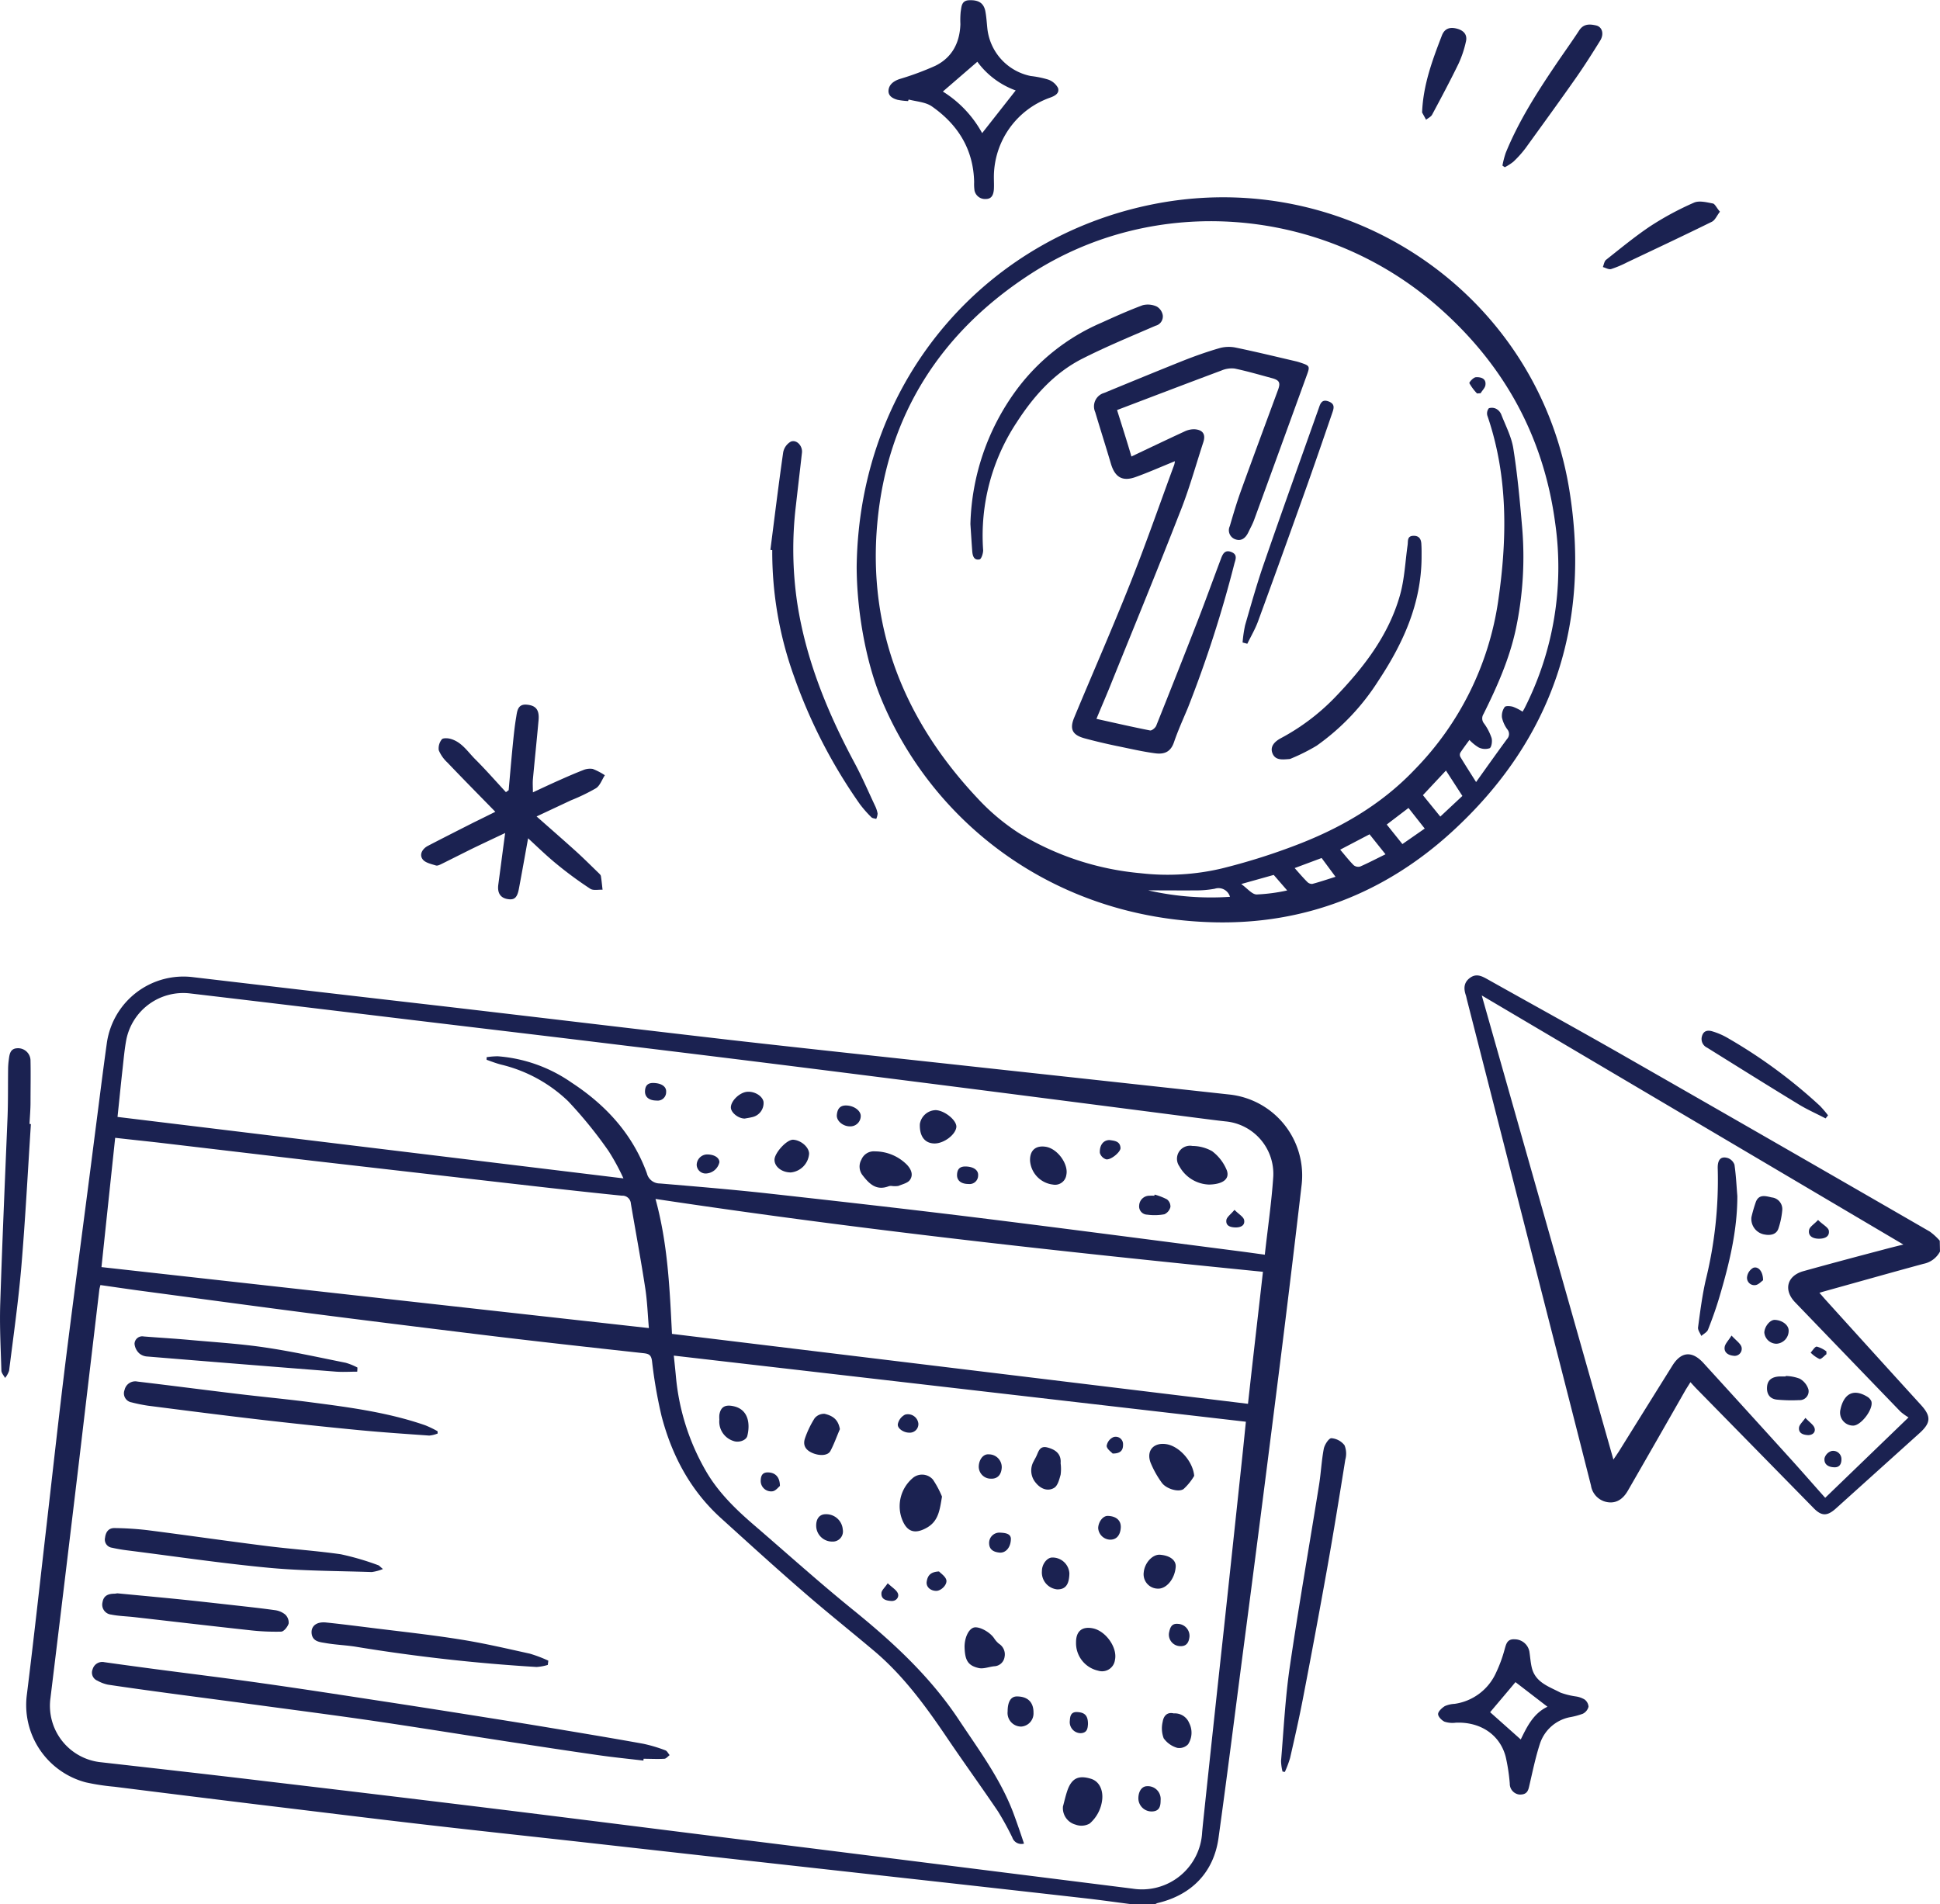<?xml version="1.0" encoding="UTF-8"?> <svg xmlns="http://www.w3.org/2000/svg" viewBox="0 0 404.93 397.52"><defs><style>.cls-1{fill:#1b2251}</style></defs><g id="Ebene_2" data-name="Ebene 2"><g id="Hintergrund_Ebene_58_Ebene_59_Ebene_60_Kurven_1_Bild" data-name="Hintergrund + Ebene 58 + Ebene 59 + Ebene 60 + Kurven 1 Bild"><g id="fo7JT3.tif"><path class="cls-1" d="M236.14 397.52c-3.29-.42-6.57-.89-9.87-1.26q-18.3-2.07-36.62-4.1l-36-4-33.27-3.73c-11-1.22-22-2.4-32.94-3.67s-22.15-2.67-33.23-4q-15.14-1.85-30.32-3.76a46.4 46.4 0 0 1-6-.92 16.7 16.7 0 0 1-12.28-18.33C7.07 342 8.35 330.31 9.7 318.58s2.61-23.24 4.05-34.84c1.92-15.38 4-30.74 5.95-46.11.87-6.65 1.68-13.31 2.61-19.95A16.15 16.15 0 0 1 40.36 204q26.21 3.09 52.43 6.1c19.87 2.32 39.73 4.7 59.61 7 17.06 1.94 34.13 3.74 51.19 5.61q26.47 2.88 53 5.78a17 17 0 0 1 15.11 18.73q-2.62 22.53-5.48 45-3.37 26.75-6.88 53.46c-1.65 12.66-3.24 25.32-5 38-1 7.21-5.64 11.94-12.76 13.61a2.53 2.53 0 0 0-.54.28zm-22.4-12.65a2 2 0 0 1-2.45-1.29 60.41 60.41 0 0 0-3-5.46c-3.54-5.23-7.24-10.34-10.77-15.57-4.36-6.44-8.94-12.69-14.91-17.77-5-4.22-10.09-8.26-15-12.54-5.78-5-11.44-10.16-17.11-15.3-6.39-5.78-10.26-13.09-12.41-21.3a99 99 0 0 1-2-11.52c-.17-1.28-.67-1.51-1.8-1.63-11.68-1.28-23.36-2.57-35-4s-23.32-2.87-35-4.38-23.4-3.11-35.1-4.67c-2.74-.37-5.48-.78-8.23-1.17-.11.46-.2.72-.23 1q-2.13 18-4.25 35.95-2.94 24.62-5.94 49.21a11.85 11.85 0 0 0 10.57 13.46c11.57 1.31 23.14 2.61 34.7 4q24.91 2.94 49.84 6c21.34 2.64 42.68 5.36 64 8l66.73 8.38a12.57 12.57 0 0 0 14.54-11.78c.13-1.44.29-2.88.44-4.33q2-18.87 4.06-37.76 1.9-17.67 3.78-35.36c.3-2.76.57-5.53.85-8.24L140.64 283c.18 1.71.32 3 .44 4.34a48 48 0 0 0 6.21 19.66c2.6 4.54 6.3 8.11 10.22 11.48 6.82 5.87 13.51 11.9 20.5 17.56 8.28 6.71 16 13.81 22 22.79 4.17 6.3 8.71 12.35 11.44 19.48.81 2.17 1.55 4.34 2.29 6.56zM24.53 233.17L130.13 246a46.77 46.77 0 0 0-3.09-5.69 90 90 0 0 0-8.47-10.44 30.46 30.46 0 0 0-14-7.63c-1-.26-2-.64-3-1v-.54a15.51 15.51 0 0 1 2.35-.19 31 31 0 0 1 15.39 5.5c7.18 4.7 12.73 10.76 15.71 18.92a2.76 2.76 0 0 0 2.71 2.13c7.27.61 14.55 1.22 21.8 2 14.44 1.6 28.89 3.23 43.32 5 18.47 2.28 36.92 4.71 55.38 7.09 1.88.24 3.77.51 5.77.78.62-5.62 1.42-11 1.77-16.38a11 11 0 0 0-10-11.45c-2-.22-3.94-.48-5.91-.73q-19.4-2.51-38.78-5-20.75-2.66-41.5-5.27-20.28-2.55-40.57-5c-14.64-1.79-29.29-3.52-43.93-5.28C70 211 54.9 209.18 39.77 207.4a12.12 12.12 0 0 0-13.41 9.67C26 219 25.82 221 25.6 223c-.37 3.31-.7 6.66-1.07 10.17zm115.73 45.29l120.23 14.6c1-9.18 2.08-18.33 3.12-27.56-42.39-4.23-84.56-8.84-126.79-15.21 2.57 9.39 2.96 18.65 3.44 28.17zM21.18 264.52l114.26 12.73c-.24-2.73-.33-5.56-.76-8.33-.9-5.9-2-11.78-3-17.66a1.77 1.77 0 0 0-1.88-1.65c-9.92-1-19.83-2.16-29.74-3.29q-17.41-2-34.84-4l-32.12-3.79c-3-.34-5.94-.64-9.06-1q-1.47 13.82-2.86 26.99zM404.93 261.27a5 5 0 0 1-3.47 2.57c-6.92 1.88-13.83 3.84-20.75 5.76l-.95.28c.53.6.93 1.08 1.35 1.54q9.94 11 19.9 21.94c2.11 2.34 2 3.69-.35 5.82l-17.46 15.73c-1.83 1.64-3 1.63-4.69-.12l-24.12-24.59c-.49-.49-.95-1-1.55-1.66-.38.62-.69 1.1-1 1.6q-6 10.53-12.07 21.07c-1.2 2.08-2.85 2.82-4.81 2.25a4.15 4.15 0 0 1-2.88-3.35q-4.31-17-8.66-33.95-8.62-33.8-17.26-67.58c-.06-.26-.11-.53-.19-.78-.48-1.38-.47-2.66.81-3.63s2.39-.47 3.59.2c9.67 5.43 19.4 10.77 29 16.27q31.77 18.17 63.44 36.47a12.71 12.71 0 0 1 2.07 1.9zm-24 51.45l17.43-16.82a12 12 0 0 1-1.68-1.21q-11-11.4-22-22.83c-2.46-2.56-1.69-5.53 1.73-6.49 5.47-1.52 11-3 16.45-4.43 1.52-.41 3-.78 4.42-1.13l-88-52c9.2 32.43 18.3 64.51 27.48 96.89.5-.74.83-1.21 1.14-1.69q5.56-8.94 11.15-17.89c1.85-3 4.14-3.16 6.5-.58q8.9 9.76 17.76 19.54c2.56 2.81 5.05 5.69 7.69 8.64zM178.81 118.26c.55-39.77 28-69.82 63.9-76 40.15-6.86 78.36 19.88 84.85 60 4.54 28-3.5 52.21-24.57 71.45-13.93 12.72-30.69 19.28-49.6 18.83-33.57-.8-59-21-69.6-47-3.14-7.75-4.97-18.29-4.98-27.28zm139 30.3c.15-.27.32-.54.46-.82a64.94 64.94 0 0 0 6.35-38.47c-2.46-18.57-11.1-33.87-25.34-46-23.76-20.17-58.19-22.81-84-6.19-18.88 12.17-30.06 29.56-32.15 52-2.07 22.29 5.71 41.41 20.92 57.58a45.08 45.08 0 0 0 8.75 7.34 58.83 58.83 0 0 0 25.26 8.29 49.22 49.22 0 0 0 17-1 132 132 0 0 0 14.65-4.55c9.62-3.58 18.39-8.53 25.58-16.09a63.39 63.39 0 0 0 17.41-35.11c1.9-13 2.12-26.06-2.25-38.78a1.72 1.72 0 0 1 .31-1.53 2 2 0 0 1 1.6.15 2.36 2.36 0 0 1 1 1.17c.91 2.34 2.13 4.64 2.51 7.07.85 5.33 1.35 10.72 1.81 16.11a72.72 72.72 0 0 1-1.28 21.57c-1.34 6.28-3.92 12.06-6.75 17.76a1.68 1.68 0 0 0 .13 2 11.08 11.08 0 0 1 1.55 3c.19.66 0 1.89-.38 2.13a3 3 0 0 1-2.32-.16 9 9 0 0 1-1.92-1.56c-.56.77-1.26 1.69-1.9 2.66a1 1 0 0 0 0 .87c1 1.67 2.06 3.31 3.29 5.26 2.29-3.21 4.37-6.13 6.47-9a1.51 1.51 0 0 0 .05-2 6.5 6.5 0 0 1-1.12-2.47 3.21 3.21 0 0 1 .56-2.18c.21-.3 1.17-.22 1.72-.07a10.25 10.25 0 0 1 2.01 1.02zm-16 12.3L297 166l3.63 4.47 4.61-4.31zm-12.62 17.48l-3.33-4.17-6.13 3.21c1 1.16 1.84 2.26 2.82 3.24a1.52 1.52 0 0 0 1.35.28c1.71-.75 3.37-1.62 5.29-2.56zm3.53-2.13l4.66-3.24c-1.2-1.51-2.27-2.88-3.39-4.3l-4.54 3.46zm-16.86 2.91l-5.63 2.1c.94 1.06 1.74 2 2.6 2.86a1.39 1.39 0 0 0 1.07.45c1.59-.42 3.15-.95 4.86-1.49zm-7.19 6.77l-2.81-3.24-6.78 1.9c1.3.94 2.23 2.15 3.2 2.18a36.83 36.83 0 0 0 6.39-.84zm-28.94 0a59 59 0 0 0 17 1.33 2.49 2.49 0 0 0-3.17-1.69 21.12 21.12 0 0 1-4 .35c-3.28.02-6.56-.01-9.83-.01zM103.39 169.47c-3.41-3.49-6.74-6.86-10-10.28a7.3 7.3 0 0 1-1.81-2.58 3 3 0 0 1 .63-2.25c.21-.31 1.15-.28 1.69-.15 2.4.59 3.67 2.66 5.26 4.26 2.23 2.22 4.3 4.59 6.44 6.9l.57-.41c.28-3.12.54-6.23.85-9.35.2-2 .39-3.94.72-5.89.2-1.22.3-2.75 2.14-2.62 2 .15 2.73 1.11 2.53 3.28-.37 4.11-.8 8.21-1.18 12.31-.07.83 0 1.68 0 2.72 2-.93 3.87-1.81 5.75-2.64 1.57-.7 3.14-1.38 4.74-2a3.63 3.63 0 0 1 2-.25 13.27 13.27 0 0 1 2.53 1.32c-.61.92-1 2.16-1.85 2.71a40.09 40.09 0 0 1-5.19 2.51l-7.21 3.38c2.9 2.56 5.63 4.94 8.32 7.37 1.58 1.44 3.09 2.95 4.62 4.43.19.19.44.41.48.64.15.94.24 1.9.35 2.86-.87-.05-1.93.21-2.56-.2a79.54 79.54 0 0 1-6.91-5.07c-2.06-1.67-4-3.55-6.07-5.47-.67 3.69-1.27 7.09-1.91 10.48-.36 2-1 2.46-2.43 2.2s-2.11-1.26-1.88-3c.47-3.49.92-7 1.43-10.78-2.54 1.2-4.82 2.27-7.09 3.37l-6 3c-.43.21-1 .52-1.35.41-1-.31-2.3-.58-2.81-1.33-.71-1 0-2.17 1.11-2.76 3.17-1.65 6.36-3.26 9.55-4.88 1.47-.71 3-1.48 4.54-2.24zM189.54 21.1a14.4 14.4 0 0 1-2.19-.26c-1-.28-2-.8-1.89-2s1.08-1.93 2.31-2.34a60.07 60.07 0 0 0 7.43-2.75c3.53-1.73 5.14-4.83 5.26-8.73a18.17 18.17 0 0 1 .06-2.56c.18-1 .11-2.35 1.76-2.41 1.94-.08 3 .55 3.37 2.2.25 1.25.31 2.54.45 3.81a11.37 11.37 0 0 0 9.05 9.81 20.22 20.22 0 0 1 3.59.73 3.71 3.71 0 0 1 2.1 1.77c.36 1.15-.72 1.69-1.76 2.05a17.6 17.6 0 0 0-11.63 16.55c0 .86.05 1.72 0 2.57-.09 1-.38 2-1.67 2a2.24 2.24 0 0 1-2.37-1.75 9.32 9.32 0 0 1-.08-1.76c-.14-6.84-3.36-12-8.84-15.83-1.31-.9-3.2-1-4.83-1.42zM204 12.89l-7.2 6.22a23.5 23.5 0 0 1 8.2 8.68l7-8.91a17.16 17.16 0 0 1-8-5.99zM160.8 114.8c.87-6.79 1.7-13.59 2.67-20.36a3.27 3.27 0 0 1 1.6-2.25c1.22-.48 2.48.91 2.32 2.31-.41 3.67-.85 7.34-1.26 11a76.61 76.61 0 0 0 .27 20.35c1.83 11.94 6.34 22.92 12 33.48 1.54 2.87 2.83 5.88 4.22 8.83a6.32 6.32 0 0 1 .56 1.67 3.2 3.2 0 0 1-.29 1.13c-.33-.11-.76-.12-1-.34a24.46 24.46 0 0 1-2.43-2.77 109.42 109.42 0 0 1-13.7-26.58 76.43 76.43 0 0 1-4.57-26.42zM317.13 374.63a2.27 2.27 0 0 1-2-2.31 39.47 39.47 0 0 0-.84-5.53c-1.19-4.65-5.29-7.38-10.43-7.16a5.34 5.34 0 0 1-2.34-.21c-.61-.28-1.38-1.08-1.35-1.62s.81-1.27 1.42-1.64a5.7 5.7 0 0 1 2-.46 11.2 11.2 0 0 0 8.7-6.56 28.46 28.46 0 0 0 1.76-4.8c.33-1.16.54-2.2 2.08-2.12a3.15 3.15 0 0 1 3.09 2.53c.17 1.1.24 2.23.49 3.32.73 3.17 3.58 4 6 5.28a15.9 15.9 0 0 0 3.23.8 5 5 0 0 1 1.8.63 2.07 2.07 0 0 1 .83 1.52 2.3 2.3 0 0 1-1.19 1.46 15.78 15.78 0 0 1-2.78.74 8.27 8.27 0 0 0-6.22 5.66c-.89 2.77-1.48 5.64-2.14 8.48-.24 1.05-.4 2.05-2.11 1.99zM323 356.3l-6.68-5.14c-1.66 2-3.57 4.23-5.29 6.28l6.39 5.69c1.24-2.52 2.58-5.42 5.58-6.83zM267.7 369.83a9.74 9.74 0 0 1-.31-2.24c.55-6.52.87-13.06 1.81-19.52 1.86-12.69 4.08-25.33 6.11-38 .41-2.53.52-5.11 1-7.63.17-.85 1.05-2.21 1.59-2.2a3.83 3.83 0 0 1 2.74 1.48 4.66 4.66 0 0 1 .16 3c-1.21 7.55-2.43 15.09-3.77 22.61q-2.46 13.75-5.11 27.46c-.79 4.09-1.72 8.17-2.65 12.23a21.94 21.94 0 0 1-1.09 2.89zM6.45 234.67c-.65 9.94-1.16 19.89-2 29.81-.62 7.24-1.65 14.45-2.55 21.67a4.84 4.84 0 0 1-.84 1.51c-.27-.51-.75-1-.77-1.52-.14-4.66-.39-9.33-.24-14 .42-13 1-26.05 1.53-39.08.12-3.26.07-6.53.11-9.79a15.51 15.51 0 0 1 .13-1.93c.15-1.11.23-2.4 1.7-2.5a2.6 2.6 0 0 1 2.85 2.63c.06 2.89 0 5.79 0 8.68 0 1.5-.14 3-.21 4.48zM313.6 34.57a18.91 18.91 0 0 1 .68-2.64c2.68-6.59 6.48-12.55 10.44-18.41 1.62-2.4 3.31-4.74 4.89-7.16.92-1.43 2.22-1.35 3.53-1.05s1.71 1.8.86 3.17c-1.62 2.62-3.28 5.24-5.05 7.77-3.45 4.92-7 9.8-10.52 14.67a22.44 22.44 0 0 1-2.57 2.86 11.1 11.1 0 0 1-1.77 1.13zM359 44.19c-.67.85-1 1.79-1.74 2.13-5.83 2.87-11.72 5.64-17.59 8.42a22.78 22.78 0 0 1-3.39 1.43c-.49.14-1.14-.26-1.72-.42.21-.51.29-1.2.67-1.51 3-2.37 6-4.85 9.2-7a62.85 62.85 0 0 1 9.14-4.93c1.1-.49 2.68-.07 4 .18.43.15.78.98 1.43 1.7zM381.05 233.48c-1.91-1-3.9-1.87-5.73-3-6.37-3.88-12.69-7.84-19-11.77a2 2 0 0 1-1.07-2.4c.34-1.23 1.31-1.27 2.18-1a14.63 14.63 0 0 1 3.34 1.47 106.84 106.84 0 0 1 19.08 14.06 21.73 21.73 0 0 1 1.71 2zM296.83 23.48c.22-5.77 2.15-10.93 4.13-16.07.58-1.51 1.72-1.8 3.13-1.43s2.23 1.25 1.89 2.69a22.2 22.2 0 0 1-1.56 4.66c-1.74 3.58-3.62 7.1-5.5 10.61-.24.45-.83.71-1.26 1.06-.27-.51-.55-1-.83-1.52z"></path><path class="cls-1" d="M134.3 367.54c-3.13-.37-6.27-.68-9.39-1.13-6.36-.91-12.7-1.88-19-2.85-9.14-1.4-18.27-2.88-27.42-4.23-7.56-1.11-15.15-2.1-22.73-3.12-6.78-.92-13.58-1.8-20.36-2.71-4.3-.58-8.59-1.17-12.87-1.81a7.78 7.78 0 0 1-2.19-.83 1.81 1.81 0 0 1-1-2.4A2.09 2.09 0 0 1 21.8 347c3.44.49 6.89.95 10.33 1.41 7.57 1 15.15 1.92 22.71 3 7.73 1.09 15.44 2.28 23.15 3.46q12 1.83 23.94 3.74 6.78 1.07 13.56 2.2c6.27 1.05 12.54 2.09 18.79 3.22a31.12 31.12 0 0 1 4.6 1.37c.36.13.59.64.89 1-.37.27-.72.74-1.1.76-1.45.09-2.9 0-4.34 0zM91.35 299.26a6.11 6.11 0 0 1-1.76.43c-4.86-.34-9.72-.67-14.57-1.13q-10.39-1-20.76-2.2c-7.81-.91-15.61-1.91-23.4-2.91a33.38 33.38 0 0 1-3.39-.69 1.91 1.91 0 0 1-1.47-2.59 2.29 2.29 0 0 1 2.72-1.75c6.94.82 13.87 1.73 20.81 2.56 4.62.56 9.26 1 13.87 1.57 8.56 1.12 17.15 2.14 25.38 5a22.14 22.14 0 0 1 2.55 1.23zM79.93 327.55a9.5 9.5 0 0 1-2.34.63c-7.17-.24-14.37-.22-21.5-.89-9.85-.93-19.66-2.39-29.48-3.63a32.45 32.45 0 0 1-3.25-.56 1.71 1.71 0 0 1-1.43-2.1c.14-1.17.73-2 1.92-2a65.47 65.47 0 0 1 6.87.43c8.28 1.06 16.54 2.26 24.82 3.3 5.19.66 10.43 1 15.6 1.74a56.35 56.35 0 0 1 7.8 2.28c.23.08.4.32.99.8zM114.34 347.57a10.43 10.43 0 0 1-2.34.43 370.69 370.69 0 0 1-37.45-4.18c-2.15-.37-4.36-.43-6.51-.8-1.24-.22-2.84-.28-3-2.09-.11-1.52 1.07-2.41 3-2.22 3 .31 6 .69 9.06 1.07 6.26.79 12.54 1.45 18.76 2.44 5 .78 9.84 1.92 14.74 3a28.13 28.13 0 0 1 3.85 1.46zM24.47 332.62c4.39.42 8.6.81 12.81 1.23 3.62.37 7.23.78 10.84 1.18 3.07.35 6.15.67 9.21 1.1a4.29 4.29 0 0 1 2.18.9 2.3 2.3 0 0 1 .74 1.89c-.2.69-1 1.68-1.55 1.7a46.83 46.83 0 0 1-6.69-.31c-8-.87-16.06-1.82-24.09-2.73-1.57-.17-3.17-.21-4.71-.52a2.08 2.08 0 0 1-1.81-2.58c.23-1.4 1.21-1.76 2.45-1.78a3.78 3.78 0 0 0 .62-.08zM74.57 286.35c-1.46 0-2.93.1-4.38 0q-19.69-1.54-39.37-3.16a2.85 2.85 0 0 1-1.74-.65 3.12 3.12 0 0 1-1-2A1.61 1.61 0 0 1 30 279c3.25.26 6.5.44 9.74.74 5.21.47 10.45.79 15.62 1.56 5.63.83 11.2 2.07 16.79 3.19a12.77 12.77 0 0 1 2.46 1zM196.62 312.43c-.47 2.78-.72 5-3 6.4-2.69 1.59-4.44 1-5.46-2a7.71 7.71 0 0 1 2.26-8.19 3 3 0 0 1 4.3.23 19.9 19.9 0 0 1 1.9 3.56zM221.87 377.11c.28-1 .55-2.3 1-3.54.92-2.4 2.32-3 4.85-2.23 1.71.53 2.55 2.3 2.34 4.34a7.73 7.73 0 0 1-2.61 5 3.5 3.5 0 0 1-2.95.23 3.57 3.57 0 0 1-2.63-3.8zM249.26 308.1a11.78 11.78 0 0 1-2.23 2.76c-1.11.74-3.69-.1-4.55-1.35a20 20 0 0 1-2.32-4.16c-.95-2.53.65-4.29 3.32-3.86s5.52 3.58 5.78 6.61zM224.6 342.82c0-2.28 1.25-3.34 3.5-2.89 2.73.55 5.19 4.06 4.62 6.61a2.71 2.71 0 0 1-3.51 2.23 5.89 5.89 0 0 1-4.61-5.95zM201.33 343.79c0-1.85.79-3.62 1.86-4s3.48.89 4.37 2.31a5 5 0 0 0 .95 1.05 2.63 2.63 0 0 1 1.17 2.76 2.27 2.27 0 0 1-2.16 1.94c-1.09.11-2.25.6-3.24.37-2.28-.52-2.88-1.65-2.95-4.43zM175.31 298.35c-.67 1.54-1.22 3.14-2 4.59-.57 1-2.34 1-3.77.37s-2-1.64-1.51-3.07a20 20 0 0 1 2-4.16 2.52 2.52 0 0 1 2.09-.93c2.09.49 2.88 1.52 3.19 3.2zM221.38 305.47a9.06 9.06 0 0 1 0 2.39c-.28 1-.6 2.29-1.34 2.74-1.36.82-2.83.19-3.8-1a3.92 3.92 0 0 1-.5-4.51c.16-.33.36-.65.53-1 .5-1 .68-2.37 2.41-1.9 1.91.51 2.85 1.55 2.7 3.28zM150.15 296.35a6.14 6.14 0 0 1 0-1c.28-1.69 1.25-2.15 2.91-1.8 3.28.68 3.52 3.87 2.92 6.23-.24.91-1.76 1.43-2.82 1.06a4.24 4.24 0 0 1-3.01-4.49zM245.4 327.12c-.2 2.55-2 4.68-3.85 4.52a3 3 0 0 1-2.82-3.42c.2-2 1.86-3.76 3.39-3.65 2.11.16 3.39 1.16 3.28 2.55zM245 357.69a3.22 3.22 0 0 1 3.21 2 4.44 4.44 0 0 1-.22 4.44 2.52 2.52 0 0 1-2.27.75 5.26 5.26 0 0 1-2.83-2 5.89 5.89 0 0 1-.21-3.43c.19-1.22.92-2.1 2.32-1.76zM223.21 328.46c-.05 2.35-.81 3.35-2.53 3.34a3.55 3.55 0 0 1-3.2-3.87c0-1.43 1.1-2.79 2.15-2.78a3.52 3.52 0 0 1 3.58 3.31zM210.32 357.28c0-2.07.71-3.14 1.94-3.13 2.28 0 3.49 1.23 3.46 3.42a2.75 2.75 0 0 1-2.57 2.87 2.84 2.84 0 0 1-2.83-3.16zM170.36 318.48c0-1.47.73-2.38 2-2.37a3.46 3.46 0 0 1 3.55 3.19 2.12 2.12 0 0 1-2.18 2.52 3.33 3.33 0 0 1-3.37-3.34zM239.37 372.89a2.68 2.68 0 0 1 2.88 2.95c0 1.2-.22 2.27-1.79 2.32a2.76 2.76 0 0 1-2.85-2.64c-.03-1.52.71-2.6 1.76-2.63zM209.09 306.36c-.08 1.53-.91 2.39-2.25 2.33a2.51 2.51 0 0 1-2.54-2.69c.1-1.42 1-2.49 2.07-2.39a2.68 2.68 0 0 1 2.72 2.75zM233.94 318.87c-.1 1.74-1 2.65-2.41 2.54a2.58 2.58 0 0 1-2.31-2.44c.06-1.3 1-2.53 2-2.51 1.78.05 2.78.96 2.72 2.41zM245.87 339a2.51 2.51 0 0 1 2.41 2.65c-.12 1.17-.58 2.08-2 2a2.41 2.41 0 0 1-2.28-2.75c.2-.99.46-2.04 1.87-1.9zM211 321.19c0 1.86-1.09 3.05-2.38 2.93-1.11-.11-2.11-.53-2.16-1.88a2.15 2.15 0 0 1 2.16-2.29c1.05.05 2.3.13 2.38 1.24zM227.09 359.93c-.06.76-.1 1.84-1.54 1.89a2.31 2.31 0 0 1-2.25-2.59c.06-.9.18-1.88 1.52-1.82 1.59.07 2.28.72 2.27 2.52zM196 328.06c.36.39 1.3 1 1.51 1.73.29 1-1.07 2.32-2.08 2.32-1.24 0-2.18-.86-2-1.95s.65-2.02 2.57-2.1zM189.75 299.08c-1.18 0-2.56-.94-2.33-1.86a2.86 2.86 0 0 1 1.49-1.9 2.19 2.19 0 0 1 2.78 1.89 1.79 1.79 0 0 1-1.94 1.87zM162.79 310.21c-.33.26-.86 1-1.52 1.11a2.18 2.18 0 0 1-2.49-2.1c0-.93.21-1.85 1.48-1.84 1.52.01 2.52.92 2.53 2.83zM232.24 303.44c-.27-.31-1.21-.92-1.25-1.59a2.4 2.4 0 0 1 1.42-1.84 1.53 1.53 0 0 1 2 1.47c.02.94-.19 1.98-2.17 1.96zM185.29 330.52c1 .94 1.88 1.44 2.14 2.17s-.37 1.59-1.37 1.53-2.18-.28-2.08-1.66c.02-.56.66-1.07 1.31-2.04zM186.17 247.59a1.43 1.43 0 0 0-.7.06c-2.52.95-4-.46-5.39-2.26a2.93 2.93 0 0 1-.28-3.31 2.79 2.79 0 0 1 2.81-1.72 9.44 9.44 0 0 1 6.72 2.82c.92 1 1.32 2.12.59 3.15-.46.65-1.55.88-2.39 1.24a5 5 0 0 1-1.36.02zM252.37 247.29a7.34 7.34 0 0 1-6.2-3.81 2.72 2.72 0 0 1 2.72-4.25 8.46 8.46 0 0 1 4.11 1.09 9.4 9.4 0 0 1 3.07 4c.66 1.85-.89 2.91-3.7 2.97zM215 242.32c-.07-2.16 1.16-3.25 3.28-2.92 2.5.4 4.79 3.68 4.29 5.89a2.37 2.37 0 0 1-2.8 2 5.41 5.41 0 0 1-4.77-4.97zM195 238.71c-2-.05-3.1-1.53-3-4.06a3.44 3.44 0 0 1 3.32-2.9c1.85.08 4.34 2.09 4.3 3.48-.1 1.61-2.62 3.53-4.62 3.48zM165.07 244.76c-1.92 0-3.43-1.23-3.41-2.66s2.58-4.26 3.92-4.17c1.67.12 3.32 1.6 3.3 2.95a4.25 4.25 0 0 1-3.81 3.88zM155.45 233.51c-1.37 0-2.89-1.26-2.9-2.31 0-1.39 1.85-3.17 3.44-3.28s3.18.92 3.38 2.1a3 3 0 0 1-2.41 3.2c-.52.13-1.04.2-1.51.29zM241 249.38a12.91 12.91 0 0 1 2.58 1 1.89 1.89 0 0 1 .72 1.59 2.26 2.26 0 0 1-1.26 1.52 11.3 11.3 0 0 1-3.58.08 1.72 1.72 0 0 1-1.68-1.95 2.13 2.13 0 0 1 2.16-2 7.67 7.67 0 0 1 1 0zM177.38 235.14c-1.42 0-2.81-1.14-2.71-2.36s.61-2 1.88-2c1.65 0 3.1 1.05 3.11 2.18a2.17 2.17 0 0 1-2.28 2.18zM150.16 242.62a3 3 0 0 1-2.84 2.36 1.86 1.86 0 0 1-1.9-1.82 2.22 2.22 0 0 1 2.15-2.16c1.53 0 2.58.68 2.59 1.62zM231.59 238c1.06.15 2.22.23 2.29 1.68 0 .82-2 2.52-3 2.34a2 2 0 0 1-1.31-1.34c-.09-1.68.78-2.68 2.02-2.68zM201.68 243.52c1.6.07 2.57.8 2.48 1.89a1.78 1.78 0 0 1-2 1.76c-1.57 0-2.45-.74-2.4-1.94s.6-1.77 1.92-1.71zM136.56 226.09c1.6.08 2.57.8 2.48 1.89a1.76 1.76 0 0 1-2 1.77c-1.57 0-2.45-.75-2.41-1.95s.61-1.8 1.93-1.71zM257.67 252.57c.92.93 1.81 1.41 2 2.06.28 1.27-.83 1.64-1.82 1.61s-2-.3-1.88-1.47c.03-.66.89-1.22 1.7-2.2zM362.63 249.7c0 7.26-1.71 14.21-3.75 21.09-.68 2.3-1.49 4.56-2.37 6.79-.21.54-.92.88-1.4 1.31-.25-.6-.76-1.24-.68-1.79.44-3.29.86-6.59 1.59-9.82a87.26 87.26 0 0 0 2.52-23.21c-.09-2 .65-2.75 2.09-2.32a2.28 2.28 0 0 1 1.4 1.4c.32 2.17.42 4.36.6 6.55zM365.57 254.1a30.1 30.1 0 0 1 .94-3.23c.67-1.66 2.12-1.15 3.33-.89a2.45 2.45 0 0 1 2.17 2.59 16.39 16.39 0 0 1-.81 3.91c-.44 1.29-1.73 1.44-2.81 1.25a3.3 3.3 0 0 1-2.82-3.63zM372.73 287.25a8.75 8.75 0 0 1 2.91.56 3.88 3.88 0 0 1 1.83 2.25 1.85 1.85 0 0 1-1.93 2.23 32 32 0 0 1-4.7-.11c-1.5-.18-2.15-1.25-2-2.76s1.25-2 2.58-2.07h1.28zM386.79 297.61a2.72 2.72 0 0 1-2.64-3.36c.05-.21.09-.42.15-.62.87-2.91 2.82-3.65 5.45-2.05a2.12 2.12 0 0 1 .84.92c.55 1.58-2.14 5.14-3.8 5.11zM373.34 277.78a2.7 2.7 0 0 1-2.53 2.74 2.57 2.57 0 0 1-2.55-2.35c.06-1.28 1.2-2.66 2.18-2.63 1.56.05 2.92 1.09 2.9 2.24zM379.48 254.68c1 1 2.15 1.54 2.25 2.26.19 1.36-1.1 1.69-2.22 1.65s-2.16-.55-1.9-1.84c.13-.65 1-1.15 1.87-2.07zM368 267.27c-.34.22-.92.9-1.55 1a1.53 1.53 0 0 1-1.78-1.76 2.55 2.55 0 0 1 1.28-1.84c1.05-.37 2.05.75 2.05 2.6zM382.67 306.3c-1.17-.08-2-.69-1.84-1.89a2.18 2.18 0 0 1 1.43-1.49 1.73 1.73 0 0 1 2.1 1.7c0 .95-.36 1.82-1.69 1.68zM361.42 278.81c1 1.09 1.94 1.7 2.1 2.48a1.48 1.48 0 0 1-1.75 1.73c-1-.1-1.95-.66-1.79-1.8.09-.69.75-1.31 1.44-2.41zM376.84 296c.88.94 1.68 1.43 1.9 2.11.29.94-.49 1.53-1.41 1.48s-1.94-.36-1.83-1.54c.06-.62.68-1.13 1.34-2.05zM381.23 282.7c-.49.36-1.09 1.09-1.45 1a6.36 6.36 0 0 1-1.85-1.33c.43-.45.88-1.27 1.29-1.25a5.82 5.82 0 0 1 2 1zM245.24 96.28c-2.87 1.16-5.51 2.34-8.22 3.31s-4.3.08-5.15-2.81c-1.06-3.59-2.2-7.16-3.27-10.75a2.92 2.92 0 0 1 1.86-4c5.48-2.26 11-4.53 16.47-6.72 2.53-1 5.1-1.91 7.71-2.66a7.28 7.28 0 0 1 3.41-.06c4.14.86 8.25 1.86 12.37 2.82.31.07.62.16.92.26 2.12.7 2.12.76 1.37 2.81-3.63 10-7.23 19.91-10.87 29.86-.35 1-.83 1.85-1.27 2.77-.53 1.11-1.37 1.92-2.65 1.5a2 2 0 0 1-1.23-2.77c.72-2.47 1.45-4.94 2.32-7.35 2.55-7.06 5.17-14.09 7.76-21.13.54-1.48.27-2-1.29-2.42-2.58-.7-5.15-1.45-7.77-2a5.46 5.46 0 0 0-2.79.42c-7.21 2.69-14.4 5.44-21.76 8.24 1 3.2 2 6.29 3 9.7 3.75-1.78 7.39-3.52 11.05-5.21a4.59 4.59 0 0 1 2.11-.48c1.77.12 2.38 1.07 1.84 2.72-1.61 4.94-3 10-4.94 14.79-4.6 11.8-9.42 23.52-14.17 35.27-1 2.53-2.09 5-3.19 7.68 3.79.84 7.47 1.69 11.19 2.42.36.07 1.11-.54 1.29-1q4.41-11 8.69-22c1.65-4.25 3.19-8.54 4.8-12.8.37-1 .81-2 2.19-1.45s.85 1.61.62 2.46a250.67 250.67 0 0 1-9.71 30.1c-1 2.38-2.06 4.72-2.89 7.15-.71 2.08-2.07 2.57-4 2.3-2.69-.36-5.36-1-8-1.53-2.25-.47-4.5-1-6.71-1.6-2.5-.7-3.11-1.92-2.12-4.31 3.87-9.31 7.93-18.54 11.65-27.9 3.27-8.22 6.17-16.58 9.23-24.88a5.58 5.58 0 0 0 .15-.75z"></path><path class="cls-1" d="M202.55 109.42a49.35 49.35 0 0 1 9.45-27.8 43.26 43.26 0 0 1 17.86-14.23c2.86-1.3 5.73-2.59 8.67-3.68a4.42 4.42 0 0 1 2.93.29 2.64 2.64 0 0 1 1.24 1.8 2 2 0 0 1-1.5 2.2c-5.15 2.23-10.34 4.37-15.33 6.9-5.88 3-10.15 7.84-13.66 13.28a42.86 42.86 0 0 0-7 26.7c0 .65-.37 1.82-.75 1.9-1.19.25-1.46-.77-1.53-1.75-.13-1.7-.23-3.36-.38-5.61zM296.72 116.44c-.07 9.57-3.84 17.85-9 25.65a48.18 48.18 0 0 1-12.91 13.59 40 40 0 0 1-5.23 2.63 1.46 1.46 0 0 1-.46.15c-1.34.09-2.89.35-3.51-1.17s.56-2.55 1.75-3.19a45.38 45.38 0 0 0 11.22-8.45c6-6.22 11.28-13 13.65-21.46.94-3.36 1.09-7 1.58-10.43.11-.83-.13-1.84 1.16-1.9s1.69.75 1.71 1.85c.06.91.04 1.82.04 2.73zM259.36 134.13a27 27 0 0 1 .53-3.62c1.27-4.38 2.5-8.78 4-13.08 3.71-10.74 7.55-21.44 11.35-32.15.31-.88.58-2 2-1.5s1.2 1.37.87 2.33c-2 5.83-4 11.66-6.08 17.46q-4.67 13.1-9.45 26.16c-.59 1.61-1.48 3.11-2.23 4.66zM308.3 82.14a10.53 10.53 0 0 1-1.6-2.14c-.09-.2.85-1.22 1.35-1.25 1-.06 2.18.23 2 1.61-.06.61-.68 1.16-1 1.73z"></path></g></g></g></svg> 